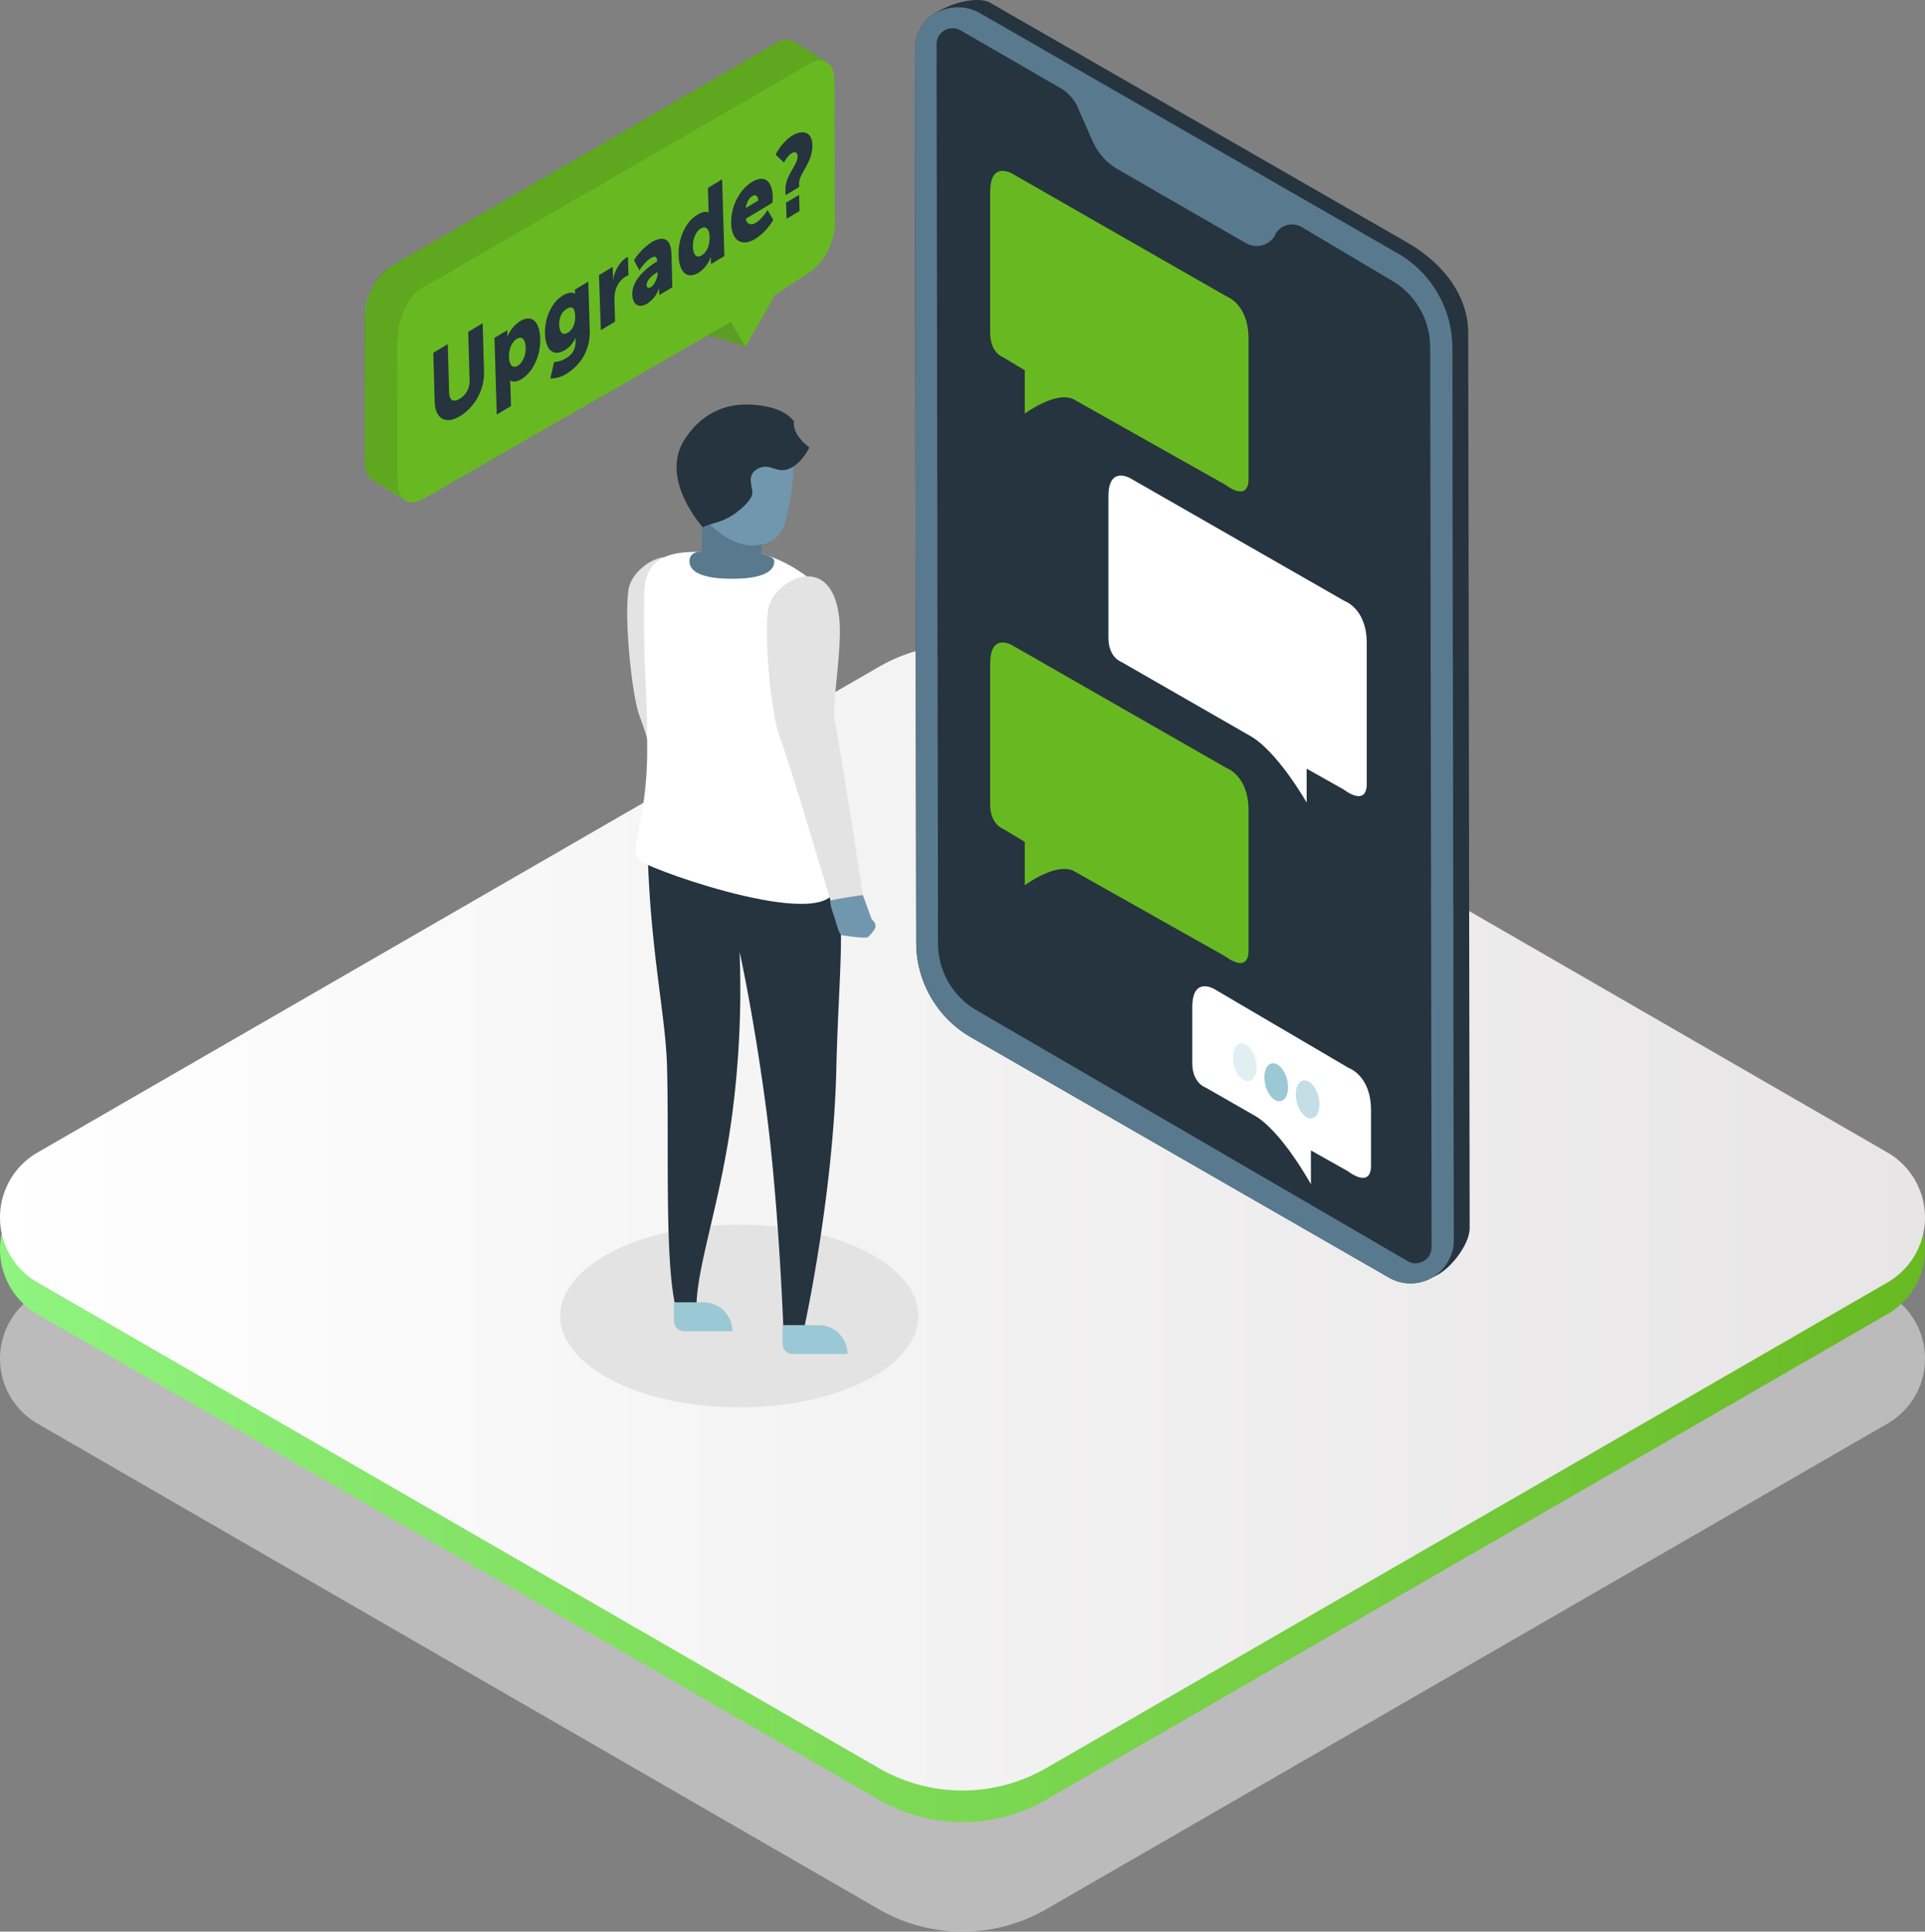 <?xml version="1.0" encoding="UTF-8"?>
<svg xmlns="http://www.w3.org/2000/svg" xmlns:xlink="http://www.w3.org/1999/xlink" viewBox="0 0 919.171 922.319">
  <rect x="0" y="0" width="919.171" height="922.319" fill="#808080" stroke="none"/>
  <defs>
    <style>.a,.d{fill:#e4e3e3;}.a,.n{opacity:0.6;}.b{fill:url(#a);}.c{fill:url(#b);}.e{fill:#597a8e;}.f{fill:#25343e;}.g{fill:#fff;}.h,.m,.n{fill:#9bc8d5;}.i{fill:#7197af;}.j{fill:#68b921;}.k{opacity:0.1;}.l{fill:#5c9d26;}.m{opacity:0.3;}</style>
    <linearGradient id="a" x1="1" y1="0.5" x2="-0.023" y2="0.5" gradientUnits="objectBoundingBox">
      <stop offset="0" stop-color="#68b921"></stop>
      <stop offset="0.22" stop-color="#72c839"></stop>
      <stop offset="0.49" stop-color="#7cd853"></stop>
      <stop offset="0.78" stop-color="#86e66a"></stop>
      <stop offset="1" stop-color="#90f683"></stop>
    </linearGradient>
    <linearGradient id="b" y1="0.5" x2="1" y2="0.5" gradientUnits="objectBoundingBox">
      <stop offset="0" stop-color="#fff"></stop>
      <stop offset="1" stop-color="#e7e5e5"></stop>
    </linearGradient>
  </defs>
  <g transform="translate(-485.315 -140.242)">
    <g transform="translate(485.315 447.967)">
      <path class="a" d="M974.881,300.952l401.955,231.965a35.823,35.823,0,0,1,0,61.753L974.881,826.679a79.95,79.95,0,0,1-79.943,0L492.984,594.67a35.823,35.823,0,0,1,0-61.753L894.938,300.952a79.949,79.949,0,0,1,79.943,0Z" transform="translate(-475.324 -222.795)"></path>
      <path class="b" d="M974.881,274.236l401.955,232.01a35.822,35.822,0,0,1,0,61.753L974.881,800.008a79.951,79.951,0,0,1-79.943,0L492.984,568.088a35.823,35.823,0,0,1,0-61.753l401.955-232.01A79.949,79.949,0,0,1,974.881,274.236Z" transform="translate(-475.324 -248.425)"></path>
      <path class="c" d="M974.881,272.365l401.955,232.01a35.823,35.823,0,0,1,0,61.753L974.881,798.138a79.95,79.95,0,0,1-79.943,0L492.984,566.128a35.823,35.823,0,0,1,0-61.753l401.955-232.01A79.952,79.952,0,0,1,974.881,272.365Z" transform="translate(-475.324 -261.656)"></path>
    </g>
    <g transform="translate(752.82 333.405)">
      <g transform="translate(0 0)">
        <g transform="translate(26.558 76.097) rotate(-8)">
          <path class="d" d="M37.3,21.685c-.314,14.286-9.479,40.926-8.985,48.878,1.078,17.97,1.724,85.819,1.724,85.819H14.614S3.89,85.2,1.239,74.144c-2.561-10.108-.971-48.323,3.1-61.322S38.025-11.3,37.3,21.685Z" transform="translate(0 0)"></path>
          <path class="e" d="M.288,19.562S.634,9.171.711,7.844-.75,5.595.475,2.952A18.909,18.909,0,0,1,5.514.021c1.385-.388,9.972,4.7,11.237,5.512s.211,7.285.121,8.835c-.028.474-.242,8.092-1.3,8.421S.288,19.562.288,19.562Z" transform="translate(35.054 173.384) rotate(166)"></path>
        </g>
        <ellipse class="d" cx="85.491" cy="43.621" rx="85.491" ry="43.621" transform="translate(0 391.581)"></ellipse>
        <path class="f" d="M191.243,118c20.463,27.069,13.591,57.118,12.207,117.036S188.363,357.67,188.363,357.67H178.088s-2.145-57.958-8.176-103.433-12.661-74.809-12.661-74.809a459.756,459.756,0,0,1-3.183,74.809c-5.135,41.9-16.58,72.7-17.357,92.8l-10.312.615c-5.031-23.93-2.755-78.576-3.823-114.322-.776-25.995-9.4-60.845-9.4-115.334S170.78,90.93,191.243,118Z" transform="translate(-71.607 81.936)"></path>
        <path class="g" d="M198.584,127.9c0,16.823-4.573,33.11-4.573,63.075s4.953,45.219,4.573,64.146c-.492,23.748-85.7-6.123-92.843-11.226s2.807-17.54,2.807-52.92-1.885-34.049-1.436-74.8c.287-27.357,29.8-18.131,45.746-20.1S198.584,113.031,198.584,127.9Z" transform="translate(-67.021 -25.765)"></path>
        <path class="h" d="M0,0H17.23A13.789,13.789,0,0,1,31.02,13.789v0a0,0,0,0,1,0,0H4.826A4.826,4.826,0,0,1,0,8.963V0A0,0,0,0,1,0,0Z" transform="translate(106.156 439.549)"></path>
        <path class="h" d="M0,0H14.128A13.789,13.789,0,0,1,27.917,13.789v0a0,0,0,0,1,0,0H4.826A4.826,4.826,0,0,1,0,8.963V0A0,0,0,0,1,0,0Z" transform="translate(54.287 428.665)"></path>
        <g transform="translate(93.256 85.403) rotate(-8)">
          <path class="d" d="M37.3,21.685c-.314,14.286-9.479,40.926-8.985,48.878,1.078,17.97,1.724,85.819,1.724,85.819H14.614S3.89,85.2,1.239,74.144c-2.561-10.108-.971-48.323,3.1-61.322S38.025-11.3,37.3,21.685Z" transform="translate(0 0)"></path>
          <path class="i" d="M.288,19.562S.634,9.171.711,7.844-.75,5.595.475,2.952A18.909,18.909,0,0,1,5.514.021c1.385-.388,9.972,4.7,11.237,5.512s.211,7.285.121,8.835c-.028.474-.242,8.092-1.3,8.421S.288,19.562.288,19.562Z" transform="translate(35.054 173.384) rotate(166)"></path>
        </g>
        <path class="e" d="M114.7,112.7V91.584l28.482-2.149v24.421s6.02,1.114,6.02,3.522c0,6.2-8.865,8.352-20.141,8.352s-20.381-2.153-20.381-8.352C108.678,112.329,114.7,112.7,114.7,112.7Z" transform="translate(-46.988 -42.54)"></path>
        <path class="i" d="M163.491,106.386a84.6,84.6,0,0,1-1.563,15.737c-2.248,11.821-3.3,21.837-18.51,21.837-15.16,0-34.4-22.511-34.4-37.573a27.234,27.234,0,0,1,54.468,0Z" transform="translate(-52.14 -76.724)"></path>
        <path class="f" d="M134.685,108.7c5.882-3.155,8.828,2.535,14.993,0s9.664-10.139,9.664-10.139c-3.819-2.981-7.947-7.533-7.326-12.436-5-6.836-16.411-8.082-22.777-8.082s-19.52,1.358-29.4,16.588c-12.4,19.048,8.681,42.058,8.681,42.058,1.684-1.376,7.141-1.919,12.264-4.695,5.562-3.012,10.839-8.41,11.3-11.117.526-3.164-3.276-9.022,2.606-12.176Z" transform="translate(-40.394 -78.048)"></path>
      </g>
    </g>
    <g transform="translate(659.239 159.218)">
      <g transform="translate(0 0)">
        <path class="j" d="M86.337,101.192,269.721-5.138c3.507-2.177,6.685-2.379,8.98-.946l15.673,9.792-.023-.013c2.278,1.409,3.692,4.424,3.7,8.715L298.237,81c.023,8.61-5.61,19.1-12.579,23.423l-15.936,10.266-14.179,24.871-7.01-11.719L102.092,212c-3.608,2.239-6.865,2.384-9.172.813.064.044.127.091.193.132L77.44,203.151c-2.266-1.415-3.67-4.425-3.682-8.7V124.615C73.735,116,79.367,105.517,86.337,101.192Z" transform="translate(-73.531 7)"></path>
        <g class="k">
          <path d="M15.672,218.741,0,208.951c2.269,1.417,5.187,1.116,8.643-1l-.03-.019L194.685,100.253h0c6.329-4.831,10.342-15.836,10.321-23.977l.159.1L204.989,8.7c-.01-4.277-1.416-7.287-3.682-8.7L216.98,9.792c2.266,1.416,3.67,4.423,3.682,8.7h0l.18,68.6-.175-.109c-.28,8.514-4.695,19.662-11.421,23.837l-.042-.025L24.565,217.857l-.006,0a10.848,10.848,0,0,1-5.57,1.8A6.167,6.167,0,0,1,15.672,218.741Z" transform="translate(220.843 219.657) rotate(180)"></path>
        </g>
        <path class="l" d="M33.816,61.148,16.057,55.54l10.721-6.154Z" transform="translate(148.237 85.403)"></path>
      </g>
      <g transform="translate(32.974 44.192)">
        <path class="f" d="M0,195l6.9-4.129.655,23.162c.1,3.827,2.115,4.733,5.035,2.971a9.74,9.74,0,0,0,4.733-8.812l-.655-23.162,6.9-4.129.655,23.162A24.521,24.521,0,0,1,12.89,225.21c-7.15,4.28-11.984,1.259-12.236-7Z" transform="translate(0 -89.738)"></path>
        <path class="f" d="M58,185.673,64.143,182l.05,1.309c0,.856-.05,1.712-.05,1.712l.1-.05a15.942,15.942,0,0,1,6.042-7.3c5.539-3.323,9.315.151,9.567,8.359.252,8.358-3.676,16.214-9.064,19.436-3.323,1.964-5.237.6-5.237.6l-.1.05s.1.856.151,2.216l.3,9.869-6.8,4.079Zm11.128,13.293c2.115-1.259,3.928-4.633,3.776-8.711-.1-3.927-1.813-5.539-4.179-4.129-2.064,1.209-3.928,4.33-3.776,8.913C65.1,198.211,66.459,200.578,69.128,198.966Z" transform="translate(-28.795 -87.512)"></path>
        <path class="f" d="M115.961,178.007a8.624,8.624,0,0,0,4.532-7.905v-1.863l-.1.05a12.038,12.038,0,0,1-4.985,5.841c-6.093,3.676-9.315-1.007-9.517-7.754-.2-6.7,2.568-14.754,8.711-18.429,3.726-2.216,5.589-.755,5.589-.755l.1-.051a4.217,4.217,0,0,1-.05-.6l-.05-1.309,6.395-3.827.7,23.968a22.917,22.917,0,0,1-11.078,20.04,14.676,14.676,0,0,1-7.754,2.266l1.762-7.855A12.14,12.14,0,0,0,115.961,178.007Zm4.33-20.192c-.151-4.683-2.064-4.532-4.129-3.323-2.417,1.46-3.575,4.431-3.474,7.452.1,3.273,1.36,5.489,4.079,3.877C118.579,164.713,120.442,162.4,120.291,157.815Z" transform="translate(-52.566 -70.128)"></path>
        <path class="f" d="M157.1,126.761l6.546-3.928.151,4.431c0,.856-.051,1.662-.051,1.662l.1-.05c.755-4.129,3.223-8.61,6.294-10.423a3.146,3.146,0,0,1,.806-.352l.252,8.711a10.2,10.2,0,0,0-1.36.655,11.106,11.106,0,0,0-5.086,7.754A17.6,17.6,0,0,0,164.5,139l.3,9.97-6.8,4.079Z" transform="translate(-77.996 -58.56)"></path>
        <path class="f" d="M200.278,111.787l.252-.151v-.453c-.05-2.216-1.36-2.115-3.072-1.108-2.568,1.561-5.388,5.791-5.388,5.791l-2.568-4.834a29.543,29.543,0,0,1,8.409-8.56c5.74-3.424,9.265-1.46,9.466,5.287l.453,16.214-6.244,3.726-.05-1.611c0-.856.05-1.662.05-1.662l-.1.05a14.15,14.15,0,0,1-5.639,7.3c-3.777,2.266-7,.856-7.15-4.381C188.5,119.742,197.105,113.7,200.278,111.787Zm-2.719,12.135c1.762-1.057,3.273-4.532,3.223-6.647v-.554l-.655.4c-2.165,1.309-4.633,3.625-4.582,5.791C195.595,124.073,196.2,124.677,197.559,123.922Z" transform="translate(-93.681 -49.981)"></path>
        <path class="f" d="M241.45,61.469c4.079-2.467,5.388-1.108,5.388-1.108l.1-.05s-.05-.5-.05-1.158l-.3-10.574,6.8-4.079,1.057,36.607-6.395,3.827L248,83.171V81.66l-.1.05a14.816,14.816,0,0,1-5.74,7.352c-5.539,3.323-9.315-.151-9.567-8.359C232.336,72.446,236.062,64.692,241.45,61.469ZM243.616,80.8c2.064-1.208,3.928-4.33,3.776-8.912-.1-3.172-1.46-5.539-4.179-3.928-2.115,1.259-3.928,4.632-3.777,8.711C239.537,80.653,241.249,82.214,243.616,80.8Z" transform="translate(-115.467 -22.02)"></path>
        <path class="f" d="M292.554,45.384c5.992-3.575,9.517-.2,9.768,7.1,0,.856-.1,2.87-.1,2.87l-12.79,7.7c.6,2.92,2.719,3.172,4.884,1.863,2.921-1.762,5.539-6.042,5.539-6.042l2.719,4.683a27.286,27.286,0,0,1-8.56,9.064c-7.251,4.33-11.329-.1-11.531-7.15C282.182,57.771,286.008,49.312,292.554,45.384Zm2.82,8.963c-.05-2.014-1.158-3.172-2.77-2.165-1.964,1.158-2.87,3.575-3.172,5.74Z" transform="translate(-140.237 -21.746)"></path>
        <path class="f" d="M329.283,27.37c-.2-6.9,5.942-11.833,5.841-16.163-.05-1.762-1.41-2.266-2.87-1.36-1.913,1.158-3.676,4.431-3.676,4.431L324.6,10.552s2.82-6.042,8.107-9.215c4.431-2.669,9.265-2.064,9.466,4.532.252,8.409-6.445,13.7-6.344,18.228l.051,1.863-6.546,3.928Zm.3,6.093,6.244-3.726.2,7.7-6.193,3.726Z" transform="translate(-161.155 0.145)"></path>
      </g>
    </g>
    <g transform="translate(922.11 140.242)">
      <g transform="translate(0 0)">
        <path class="f" d="M247.5,157.741l.694,426.014a52.212,52.212,0,0,0,26.712,45.793L474.037,744.03a20.675,20.675,0,0,0,30.875-17.693l-.694-426.014a52.212,52.212,0,0,0-26.713-45.793L278.375,140.048c-9.714-5.551-22.549-2.428-28.1,7.285A21.2,21.2,0,0,0,247.5,157.741Z" transform="translate(-247.5 -133.946)"></path>
        <path class="e" d="M247.5,157.741l.694,426.014a52.212,52.212,0,0,0,26.712,45.793L474.037,744.03a20.675,20.675,0,0,0,30.875-17.693l-.694-426.014a52.212,52.212,0,0,0-26.713-45.793L278.375,140.048c-9.714-5.551-22.549-2.428-28.1,7.285A21.2,21.2,0,0,0,247.5,157.741Zm10.408-2.71a7.7,7.7,0,0,1,7.632-7.632,6.994,6.994,0,0,1,3.816,1.041L316.189,175.5a20.359,20.359,0,0,1,9.714,11.1l6.591,14.917a28.979,28.979,0,0,0,11.8,13.183l61.4,35.386a10.211,10.211,0,0,0,13.877-3.816v-.347a9.2,9.2,0,0,1,12.836-3.469h0l42.8,25.411a36.881,36.881,0,0,1,18.387,31.57l.694,430.068a7.7,7.7,0,0,1-7.632,7.632,7,7,0,0,1-3.816-1.041L276.988,616.322a36.882,36.882,0,0,1-18.387-31.57Z" transform="translate(-247.5 -133.946)"></path>
        <path class="f" d="M493.672,304.7A52.212,52.212,0,0,0,466.959,258.9L267.829,144.421a21.3,21.3,0,0,0-22.961,1.566c9.006-6.715,22.366-9.529,28.035-6.38L472.034,254.089c16.3,9.367,29.184,24.588,29.184,43.321l.694,427.25c-.04,8.587-10.62,21.351-17.789,23.412,6.717-3.458,10.019-11.28,10.2-16.437Z" transform="translate(-236.953 -138.319)"></path>
      </g>
      <path class="j" d="M135.922,113.373v66.276c.445,12.692-11.01,3.6-11.01,3.6l-71.834-40.46c-8.159-5.226-24,6.454-24,6.454v-20.71l-10.17-6.1s-6.334-2.1-6.334-11.587V43.311c0-14.969,10.522-8.632,10.522-8.632L125.364,93.253S135.922,96.826,135.922,113.373Z" transform="translate(23.44 48.241)"></path>
      <path class="g" d="M135.922,113.373v66.276c.445,12.692-11.01,3.6-11.01,3.6l-17.692-9.953v16.156s-14.261-25.036-27.482-32.1L18.906,122.431s-6.334-2.1-6.334-11.587V43.311c0-14.969,10.522-8.632,10.522-8.632L125.364,93.253S135.922,96.826,135.922,113.373Z" transform="translate(79.898 193.724)"></path>
      <path class="j" d="M135.922,113.373v66.276c.445,12.692-11.01,3.6-11.01,3.6l-71.834-40.46c-8.159-5.226-24,6.454-24,6.454v-20.71l-10.17-6.1s-6.334-2.1-6.334-11.587V43.311c0-14.969,10.522-8.632,10.522-8.632L125.364,93.253S135.922,96.826,135.922,113.373Z" transform="translate(23.44 273.428)"></path>
      <g transform="translate(132.517 470.914)">
        <path class="g" d="M135.24,153v25.545c.445,12.692-11.01,3.6-11.01,3.6l-17.692-9.953v16.156s-14.261-26.054-27.482-33.119L56.235,142.17s-6.334-2.1-6.334-11.587v-26.8c0-14.969,10.522-8.632,10.522-8.632l64.26,37.731S135.24,136.452,135.24,153Z" transform="translate(-49.901 -93.817)"></path>
        <g transform="translate(17.624 26.029)">
          <ellipse class="m" cx="5.356" cy="9.249" rx="5.356" ry="9.249" transform="translate(0 2.591) rotate(-14)"></ellipse>
          <ellipse class="h" cx="5.356" cy="9.249" rx="5.356" ry="9.249" transform="translate(15.004 12.139) rotate(-14)"></ellipse>
          <ellipse class="n" cx="5.356" cy="9.249" rx="5.356" ry="9.249" transform="translate(30.007 20.323) rotate(-14)"></ellipse>
        </g>
      </g>
    </g>
  </g>
</svg>
